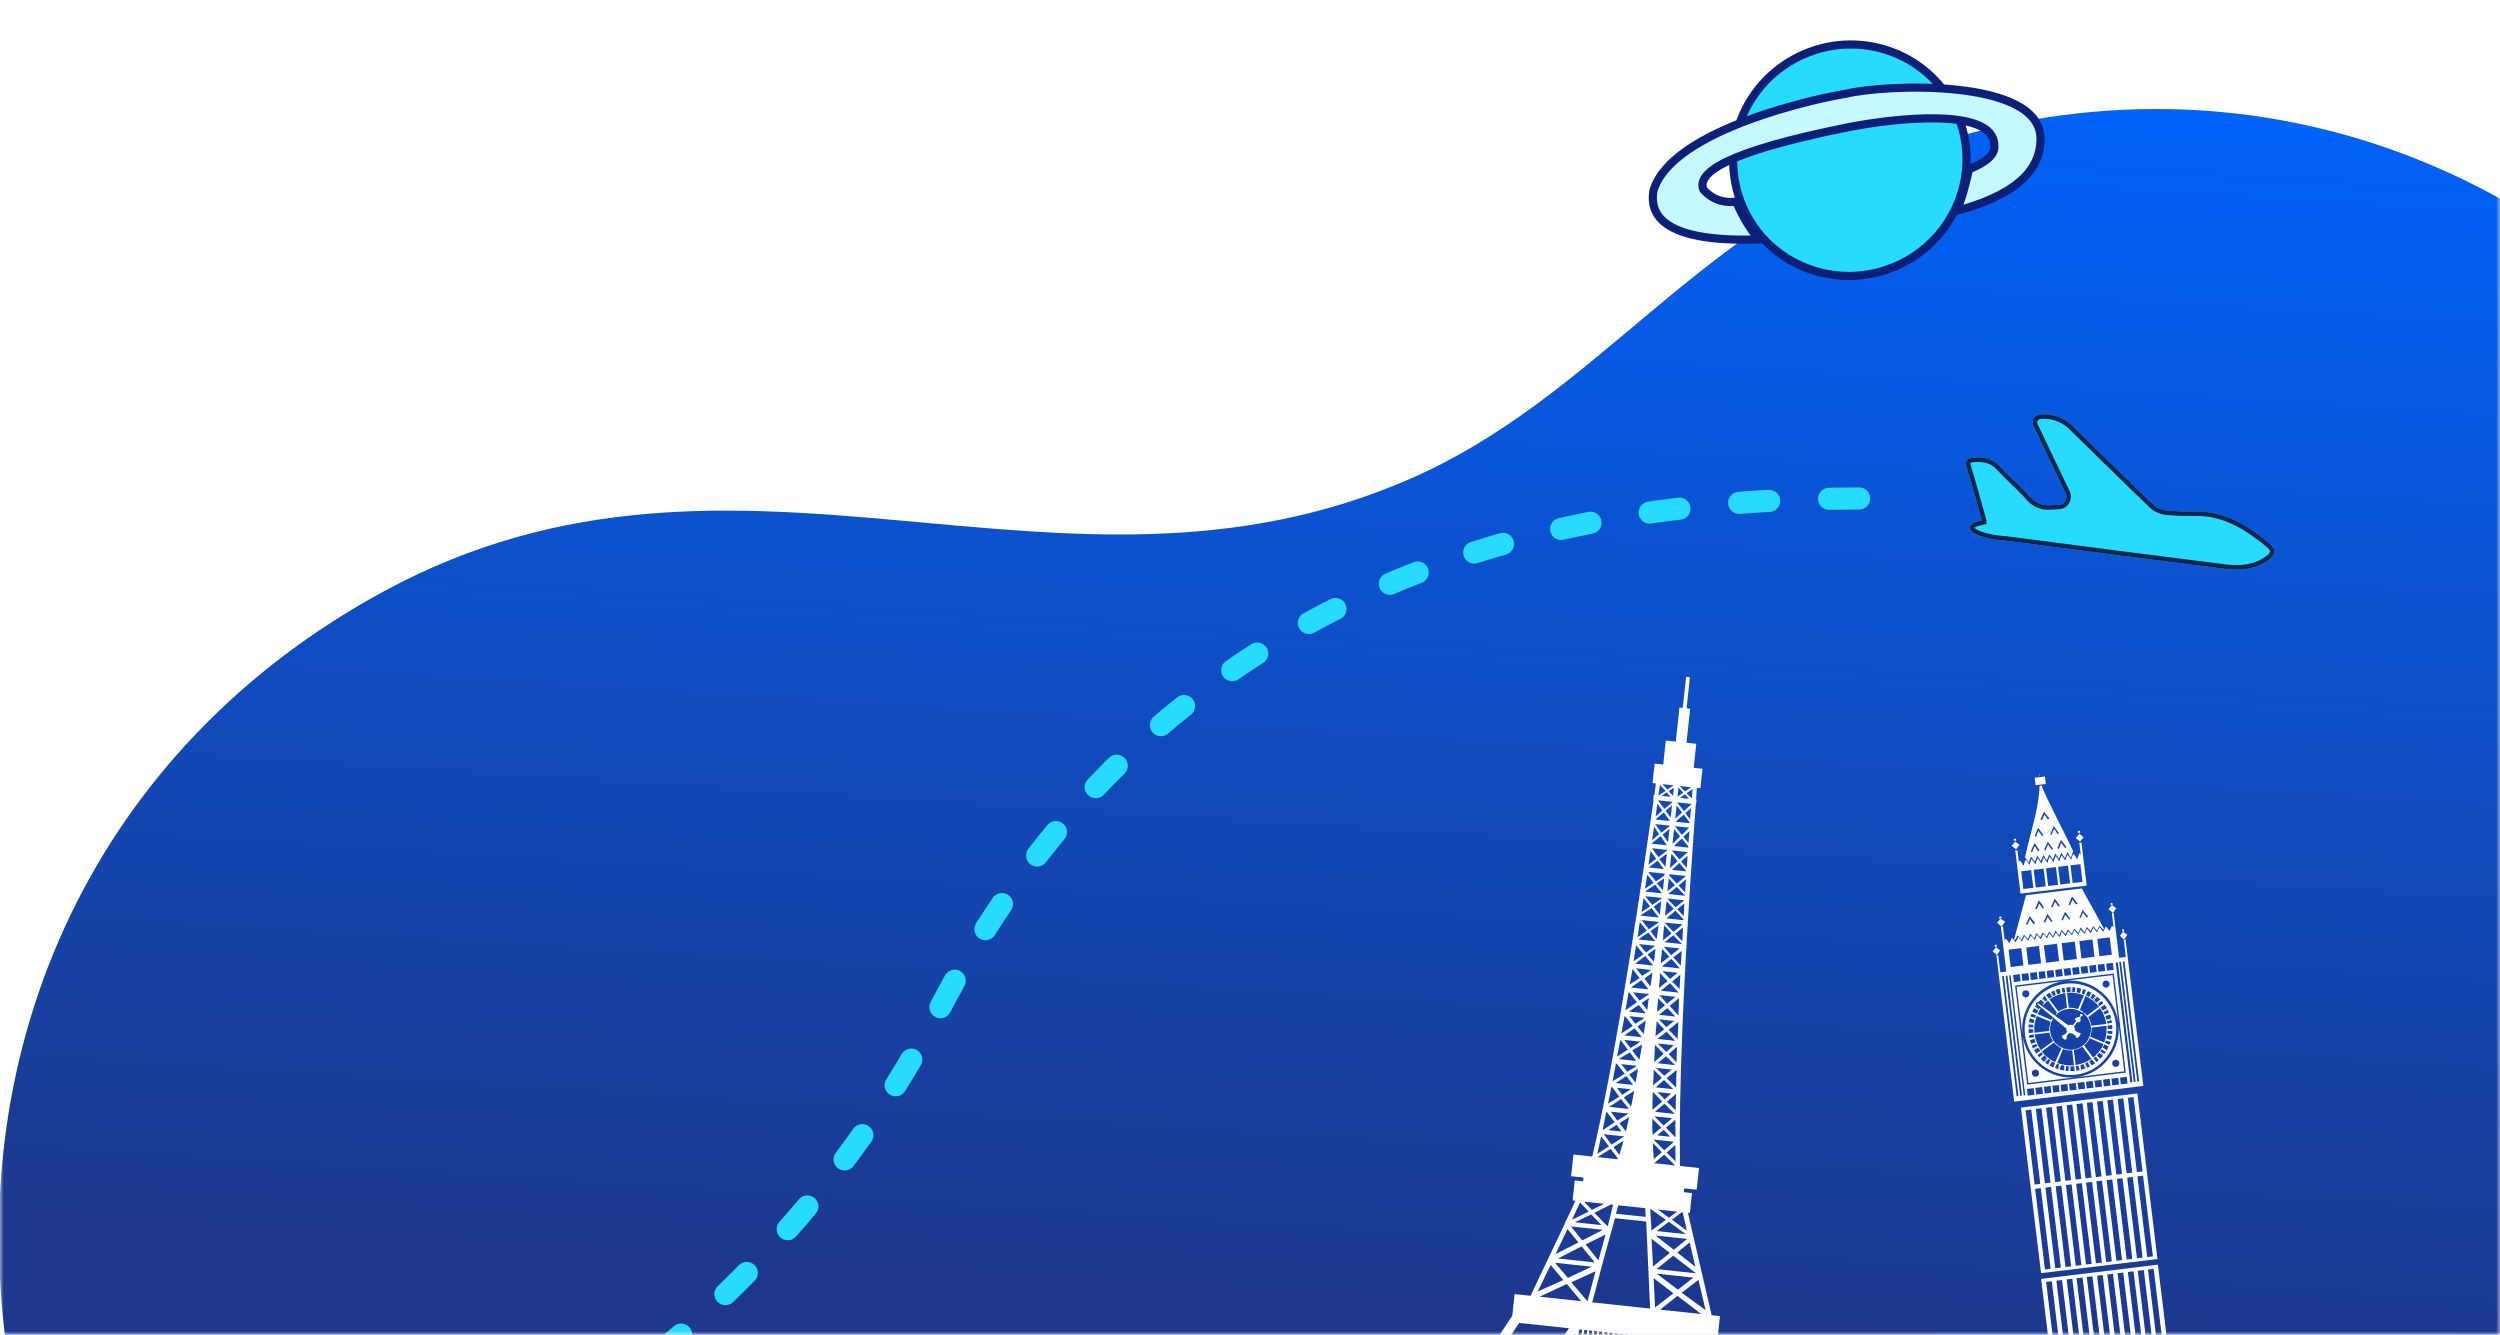 <svg width="339" height="181" viewBox="0 0 339 181" fill="none" xmlns="http://www.w3.org/2000/svg">
<mask id="mask0_8006_1935" style="mask-type:alpha" maskUnits="userSpaceOnUse" x="0" y="0" width="339" height="181">
<rect width="339" height="181" fill="#D9D9D9"/>
</mask>
<g mask="url(#mask0_8006_1935)">
<path d="M210.359 526.917C191.932 479.397 142.653 452.649 92.649 464.887C72.661 469.776 57.614 482.807 37.986 488.13C-50.173 512.045 -120.801 415.046 -72.748 338.076C-53.739 307.632 -20.216 300.834 -3.676 265.406C10.852 234.295 5.988 216.06 1.158 184.632C-5.47 141.455 13.152 101.209 52.179 80.111C100.206 54.158 143.563 85.629 191.069 64.993C216.203 54.087 229.704 31.331 256.957 21.282C346.477 -11.736 426.474 87.762 376.074 168.553C356.92 199.262 324.377 205.551 307.083 241.408C279.219 299.161 298.926 346.722 336.978 392.557C367.388 429.207 407.371 451.491 409.301 504.528C412.618 595.538 302.401 643.265 238.141 578.393C221.333 561.42 218.472 547.861 210.359 526.917Z" fill="url(#paint0_linear_8006_1935)"/>
<g clip-path="url(#clip0_8006_1935)" filter="url(#filter0_d_8006_1935)">
<ellipse cx="251.542" cy="20.678" rx="15.846" ry="15.661" transform="rotate(-23.493 251.542 20.678)" fill="#27DBFF" stroke="#0C207A" stroke-width="1.108"/>
<path d="M277.395 17.787C277.376 23.273 271.865 25.94 266.012 27.558C266.892 25.548 267.359 23.308 267.696 21.927C270.847 20.558 271.202 19.553 271.126 18.66C271.121 13.478 257.721 14.921 251.117 16.248C234.961 19.496 230.677 22.356 231.692 24.692C233.135 26.287 234.942 26.48 236.105 26.283C236.742 27.656 237.469 29.285 239.171 31.418C225.323 31.882 224.483 27.517 224.893 24.87C227.227 16.449 247.78 12.145 251 11.67C256.066 10.394 277.422 9.443 277.395 17.787Z" fill="#C5F9FE" stroke="#0C207A" stroke-width="1.108"/>
</g>
<g clip-path="url(#clip1_8006_1935)">
<path fill-rule="evenodd" clip-rule="evenodd" d="M230.974 200.924L231.618 200.993L227.75 191.05C225.461 188.326 222.133 186.469 218.321 186.061C214.834 185.687 211.532 186.605 208.857 188.407L202.583 197.88L203.518 197.98L203.273 200.271L191.001 198.955L191.247 196.665L192.863 196.838L205.064 178.41L205.379 175.476L207.545 175.708L212.231 165.833L212.255 165.608L212.32 165.615L213.633 162.818L213.247 162.776L213.537 160.068L214.669 160.189L214.725 159.673L213.043 159.493L213.358 156.555L215.91 156.829C219.411 142.131 223.063 116.62 224.233 108.456L224.168 108.449L224.237 107.806L224.335 107.816L224.537 106.238L224.086 106.19L224.369 103.547L225.534 103.672L225.883 100.414L227.238 100.56L227.732 95.946L228.184 95.995L228.637 91.77L229.154 91.826L228.701 96.05L229.185 96.102L228.69 100.715L230.015 100.857L229.666 104.115L230.86 104.243L230.577 106.886L230.092 106.834L229.988 108.422L230.054 108.429L229.985 109.073L229.952 109.069C229.618 113.7 228.849 123.925 228.349 134.705L228.371 134.807L228.335 134.836C228.026 141.359 227.801 148.024 227.775 153.765C227.769 155.331 227.813 156.737 227.799 158.107L230.383 158.384L230.069 161.322L228.39 161.142L228.335 161.658L229.434 161.776L229.144 164.484L228.886 164.457L229.575 167.469L232.099 178.345L233.227 178.466L232.933 181.207L233.17 181.133L241.316 202.036L243.253 202.244L243.007 204.534L230.735 203.219L230.981 200.928L230.974 200.924ZM208.517 175.125L211.983 173.573L210.272 171.529L208.513 175.125L208.517 175.125ZM210.923 170.065L214.031 168.476L212.563 166.652L210.923 170.065ZM213.152 165.41L215.431 164.283L214.256 163.05L213.152 165.41ZM228.161 164.375L228.063 164.365L226.712 165.393L228.743 166.883L228.161 164.375ZM229.126 168.461L227.442 169.847L229.884 171.771L229.126 168.461ZM230.316 173.546L228.037 175.291L231.277 177.661L230.312 173.545L230.316 173.546ZM226.951 106.497L226.106 107.058L225.4 106.331L226.951 106.497ZM225.856 107.262L224.874 107.874L225.095 106.431L225.856 107.262ZM225.296 107.919L225.999 107.439L226.523 108.051L225.296 107.919ZM226.278 107.275L226.978 106.827L226.86 107.925L226.278 107.275ZM226.771 108.795L225.695 109.691L224.808 108.518L226.778 108.729L226.771 108.795ZM225.409 109.921L224.507 110.707L224.727 108.969L225.409 109.921ZM224.463 111.125L225.611 110.171L226.432 111.336L224.463 111.125ZM225.864 109.94L226.726 109.216L226.549 110.86L225.864 109.937L225.864 109.94ZM226.428 111.99L225.284 112.912L224.462 111.746L226.432 111.957L226.428 111.99ZM224.968 113.106L224.031 113.917L224.29 112.085L224.965 113.102L224.968 113.106ZM223.95 114.365L225.199 113.388L226.014 114.619L223.946 114.397L223.95 114.365ZM225.452 113.158L226.383 112.408L226.19 114.215L225.452 113.158ZM226.072 115.313L224.895 116.231L224.011 115.026L226.079 115.248L226.072 115.313ZM224.576 116.454L223.544 117.256L223.565 117.063L223.81 115.394L224.58 116.455L224.576 116.454ZM223.567 117.622L224.777 116.708L225.602 117.84L223.567 117.622ZM225.028 116.503L226.02 115.76L225.827 117.567L225.028 116.503ZM225.709 118.698L224.542 119.518L223.502 118.233L225.664 118.465L225.726 118.505L225.705 118.697L225.709 118.698ZM224.227 119.712L223.064 120.499L223.366 118.608L224.227 119.712ZM223.055 120.892L224.428 119.961L225.348 121.137L223.055 120.892ZM224.678 119.76L225.661 119.115L225.488 120.73L224.678 119.76ZM226.335 118.665L226.443 118.548L228.605 118.78L227.385 119.822L226.331 118.698L226.335 118.665ZM225.377 121.795L224.039 122.696L223.087 121.517L225.38 121.762L225.377 121.795ZM223.757 122.894L222.594 123.681L222.863 121.787L223.757 122.894ZM222.483 124.096L223.958 123.143L224.933 124.421L222.476 124.158L222.483 124.092L222.483 124.096ZM224.241 122.946L225.267 122.206L225.069 124.046L224.241 122.946ZM224.926 125.075L223.585 126.008L222.606 124.764L224.933 125.013L224.926 125.078L224.926 125.075ZM223.302 126.206L222.063 127.084L222.35 125.027L223.302 126.206ZM222.13 127.386L223.504 126.456L224.456 127.635L222.13 127.386ZM223.819 126.262L224.881 125.496L224.77 126.529L224.682 127.042L224.647 127.365L223.819 126.265L223.819 126.262ZM222.479 124.746L222.35 125.027L222.414 124.739L222.479 124.746ZM224.456 128.253L223.184 129.161L222.261 128.018L224.456 128.253ZM222.862 129.388L221.517 130.354L221.851 128.172L222.861 129.391L222.862 129.388ZM221.715 130.669L223.099 129.645L224.169 130.932L221.715 130.669ZM223.415 129.414L224.51 128.649L224.418 129.194L224.328 130.034L224.254 130.419L223.415 129.417L223.415 129.414ZM223.907 131.522L222.678 132.335L221.843 131.301L223.911 131.523L223.907 131.522ZM222.32 132.624L220.986 133.493L221.378 131.38L222.323 132.625L222.32 132.624ZM221.137 133.902L222.583 132.914L223.529 134.159L221.137 133.902ZM222.968 132.694L224.066 131.896L224.021 132.318L223.799 133.761L222.968 132.694ZM223.656 134.79L222.319 135.691L221.461 134.555L223.656 134.79ZM221.967 135.914L220.412 136.987L220.846 134.489L221.967 135.911L221.967 135.914ZM220.886 137.17L222.223 136.269L223.147 137.413L220.886 137.17ZM222.615 135.984L223.597 135.339L223.583 135.47L223.533 135.626L223.443 136.466L223.355 136.979L222.611 135.987L222.615 135.984ZM223.016 138.016L221.754 138.826L220.951 137.795L223.019 138.017L223.016 138.016ZM221.395 139.115L219.848 140.155L220.303 137.725L221.395 139.115ZM220.245 140.396L221.655 139.437L222.637 140.653L220.245 140.396ZM222.043 139.184L223.174 138.394L223.103 138.746L223.075 139.005L222.878 140.223L222.043 139.188L222.043 139.184ZM222.441 141.249L221.107 142.118L220.245 141.014L222.441 141.249ZM220.722 142.338L219.283 143.261L219.721 140.991L220.722 142.338ZM219.507 143.612L221.008 142.695L221.862 143.865L219.503 143.612L219.507 143.612ZM221.334 142.436L222.661 141.633C222.556 142.306 222.443 143.044 222.305 143.717L221.33 142.44L221.334 142.436ZM221.99 144.529L220.663 145.332L219.827 144.297L221.993 144.529L221.99 144.529ZM220.311 145.592L218.665 146.622C218.813 145.854 218.965 145.021 219.117 144.225L219.244 144.238L220.307 145.592L220.311 145.592ZM219.096 146.863L220.538 145.907L221.455 147.116L219.096 146.863ZM220.919 145.687L222.108 144.932C222.006 145.575 221.905 146.215 221.777 146.823L220.919 145.687ZM221.131 147.699L219.97 148.457L219.256 147.498L221.131 147.699ZM219.582 148.709L218.045 149.655C218.219 148.957 218.364 148.189 218.48 147.418L218.64 147.435L219.582 148.709ZM218.193 150.094L219.81 149.028L220.876 150.382L218.193 150.094ZM220.194 148.808L221.597 147.918C221.455 148.62 221.343 149.391 221.172 150.057L220.194 148.808ZM220.839 150.999L219.302 151.945L218.418 150.74L220.839 150.999ZM218.951 152.165L217.436 153.175L217.337 153.165C217.489 152.365 217.645 151.535 217.829 150.706L218.947 152.164L218.951 152.165ZM218.084 153.245L219.207 152.519L219.893 153.439L218.084 153.245ZM219.592 152.3L220.922 151.464C220.751 152.133 220.613 152.836 220.482 153.439L219.592 152.3ZM220.246 154.098L218.524 155.219L217.468 153.8L220.246 154.098ZM218.176 155.443L216.598 156.45C216.747 155.683 216.961 154.889 217.113 154.089L218.176 155.443ZM216.612 156.904L218.396 155.79L219.371 157.067L219.368 157.1L219.325 157.191L216.613 156.9L216.612 156.904ZM218.784 155.541L220.151 154.676C219.947 155.371 219.776 156.041 219.583 156.605L218.784 155.541ZM227.759 106.584L228.495 107.314L229.306 106.75L227.755 106.583L227.759 106.584ZM228.699 107.567L229.409 108.265L229.514 106.971L228.699 107.567ZM229.042 108.321L228.486 107.706L227.815 108.189L229.042 108.321ZM228.248 107.486L227.604 106.795L227.469 108.053L228.248 107.486ZM227.393 108.799L228.341 109.978L229.359 109.043L229.362 109.01L227.393 108.799ZM228.54 110.257L229.167 111.107L229.296 109.588L228.54 110.257ZM229.151 111.565L228.322 110.465L227.207 111.423L229.144 111.63L229.151 111.565ZM228.092 110.179L227.348 109.217L227.154 111.024L228.092 110.179ZM227.109 112.03L228.061 113.21L229.045 112.238L227.109 112.03ZM228.263 113.459L228.955 114.317L229.095 112.699L228.263 113.459ZM228.94 114.771L228.042 113.697L226.985 114.727L228.922 114.935L228.94 114.771ZM227.811 113.411L227.005 112.412L226.787 114.445L227.811 113.411ZM226.694 115.314L227.738 116.536L228.857 115.545L226.694 115.314ZM227.969 116.818L228.723 117.682L228.834 116.028L227.965 116.818L227.969 116.818ZM228.671 118.169L227.719 117.023L226.702 117.958L228.671 118.169ZM227.481 116.766L226.642 115.764L226.431 117.731L227.481 116.766ZM227.62 120.076L228.498 121.019L228.623 119.238L227.62 120.076ZM228.486 121.441L227.37 120.277L226.189 121.228L228.482 121.474L228.486 121.441ZM227.132 120.023L226.283 119.116L226.096 120.857L227.132 120.023ZM226.058 121.835L227.203 123.035L228.384 122.084L226.058 121.835ZM227.437 123.288L228.316 124.232L228.4 122.513L227.433 123.292L227.437 123.288ZM228.271 124.65L227.187 123.49L225.964 124.531L228.29 124.781L228.271 124.65ZM226.953 123.236L225.984 122.217L225.773 124.184L226.953 123.233L226.953 123.236ZM225.708 125.092L226.913 126.362L228.162 125.355L225.708 125.092ZM227.179 126.622L228.116 127.638L228.219 125.755L227.179 126.622ZM228.075 128.023L226.897 126.819L225.716 127.77L228.075 128.023ZM226.662 126.566L225.667 125.481L225.546 126.608L225.523 127.128L225.482 127.517L226.662 126.566ZM225.618 128.378L226.606 129.528L227.751 128.606L225.618 128.378ZM226.899 129.82L227.924 130.942L228.04 128.931L226.899 129.82ZM227.784 131.32L226.649 130.025L225.33 131.057L227.784 131.32ZM226.356 129.729L225.361 128.644L225.324 129.291L225.234 130.131L225.215 130.618L226.356 129.729ZM225.429 131.685L226.461 132.741L227.496 131.907L225.429 131.685ZM226.746 133.099L227.749 134.118L227.858 132.174L226.746 133.099ZM227.631 134.598L226.46 133.329L225.207 134.339L227.628 134.598L227.631 134.598ZM226.131 133.033L225.073 131.941L225.087 132.432L224.954 133.984L226.135 133.033L226.131 133.033ZM225.014 134.936L226.064 136.093L227.209 135.171L225.014 134.936ZM226.394 136.389L227.594 137.694L227.683 135.354L226.397 136.389L226.394 136.389ZM227.184 137.845L226.1 136.685L224.956 137.606L227.184 137.845ZM225.778 136.323L224.835 135.372L224.81 135.598L224.826 135.761L224.736 136.601L224.703 137.215L225.779 136.319L225.778 136.323ZM224.952 138.224L225.951 139.276L227.02 138.446L224.952 138.224ZM226.274 139.638L227.481 140.878L227.595 138.573L226.274 139.638ZM227.158 141.138L225.984 139.901L224.734 140.878L227.158 141.138ZM225.658 139.572L224.63 138.484L224.618 138.905L224.59 139.163L224.477 140.523L225.658 139.572ZM224.8 141.502L225.952 142.637L226.966 141.735L224.8 141.502ZM226.277 142.933L227.335 144.058L227.396 141.943L226.277 142.933ZM227.13 144.429L225.919 143.222L224.771 144.176L227.126 144.429L227.13 144.429ZM225.597 142.893L224.419 141.69C224.365 142.5 224.347 143.282 224.301 144.027L225.597 142.893ZM224.541 144.803L225.668 145.869L226.704 145.035L224.538 144.802L224.541 144.803ZM225.993 146.201L227.292 147.484C227.28 146.666 227.298 145.918 227.351 145.108L227.319 145.104L225.993 146.201ZM226.911 147.701L225.639 146.454L224.52 147.444L226.908 147.7L226.911 147.701ZM225.346 146.161L224.255 145.066C224.212 145.779 224.202 146.495 224.162 147.178L225.349 146.162L225.346 146.161ZM224.745 148.086L225.719 149.073L226.62 148.287L224.749 148.087L224.745 148.086ZM226.044 149.402L227.226 150.573C227.24 149.825 227.221 149.106 227.268 148.36L227.235 148.357L226.044 149.402ZM227.108 151.05L225.689 149.658L224.425 150.762L227.105 151.049L227.108 151.05ZM225.393 149.366L224.13 148.057C224.073 148.9 224.081 149.718 224.067 150.496L225.396 149.366L225.393 149.366ZM224.33 151.373L225.571 152.617L226.755 151.633L224.334 151.374L224.33 151.373ZM225.896 152.909L227.192 154.221C227.177 153.436 227.201 152.623 227.186 151.838L225.897 152.906L225.896 152.909ZM226.482 154.145L225.603 153.205L224.705 153.955L226.482 154.145ZM225.274 152.909L224.063 151.701C224.049 152.45 224.032 153.198 224.09 153.889L225.275 152.905L225.274 152.909ZM224.221 154.524L225.666 155.985L226.999 154.822L224.221 154.524ZM225.992 156.281L227.202 157.488C227.213 156.772 227.165 156.017 227.179 155.268L225.991 156.284L225.992 156.281ZM227.144 158.033L225.666 156.569L224.337 157.699L224.366 157.735L227.144 158.033ZM225.34 156.244L224.133 155.004C224.144 155.821 224.196 156.544 224.257 157.172L225.336 156.243L225.34 156.244ZM213.54 165.742L217.159 166.13L215.779 164.677L213.54 165.742ZM217.535 163.236L215.848 164.066L214.823 162.945L217.535 163.236ZM216.196 164.464L218.442 163.333L218.733 163.364L218.036 166.228L217.908 166.214L216.2 164.464L216.196 164.464ZM226.291 165.675L224.621 166.93L228.597 167.356L226.295 165.675L226.291 165.675ZM224.801 164.015L226.318 165.123L227.419 164.296L224.801 164.015ZM225.893 165.404L223.768 163.904L223.94 166.861L225.893 165.404ZM211.25 170.652L216.255 171.189L214.464 169.007L211.25 170.652ZM217.351 166.772L214.551 168.2L213.023 166.308L217.351 166.772ZM215.019 168.74L217.711 167.399L216.745 170.918L215.019 168.743L215.019 168.74ZM226.878 170.272L224.625 172.086L229.983 172.661L226.878 170.272ZM224.49 167.538L226.964 169.469L228.786 167.998L224.49 167.538ZM226.424 169.9L223.954 167.973L224.133 171.482L224.139 171.743L226.428 169.9L226.424 169.9ZM227.468 175.719L225.11 177.588L230.698 178.187L227.468 175.719ZM224.653 172.711L227.525 174.879L229.626 173.244L224.653 172.711ZM226.917 175.369L224.231 173.32L224.424 177.29L226.916 175.373L226.917 175.369ZM208.768 175.836L214.422 176.442L212.452 174.109L208.772 175.836L208.768 175.836ZM215.837 171.765L212.603 173.279L210.864 171.232L215.837 171.765ZM213.061 173.884L216.36 172.377L215.269 176.47L213.065 173.884L213.061 173.884ZM224.934 183.802L224.826 184.802C225.042 184.924 225.261 185.043 225.447 185.129L224.934 183.802ZM224.582 184.676L224.734 183.258L224.402 182.406L224.181 184.471L224.582 184.676ZM223.893 184.374L224.162 181.859L223.959 181.315L223.799 181.297L223.492 184.166L223.893 184.371L223.893 184.374ZM223.21 184.04L223.508 181.266L223.118 181.224L222.831 183.9L223.211 184.037L223.21 184.04ZM222.547 183.837L222.831 181.194L222.412 181.149L222.142 183.665L222.547 183.837ZM221.855 183.601L222.121 181.118L221.699 181.072L221.439 183.494L221.854 183.604L221.855 183.601ZM221.188 183.4L221.44 181.045L221.022 181L220.776 183.29L221.188 183.4ZM220.521 183.23L220.763 180.972L220.341 180.927L220.102 183.152L220.521 183.23ZM219.847 183.124L220.086 180.899L219.667 180.854L219.432 183.047L219.847 183.124ZM219.137 183.015L219.372 180.823L218.954 180.778L218.719 182.97L219.137 183.015ZM218.428 182.939L218.663 180.747L218.273 180.705L218.038 182.897L218.428 182.939ZM217.75 182.866L217.985 180.674L217.567 180.629L217.328 182.854L217.75 182.866ZM217.034 182.856L217.276 180.598L216.853 180.553L216.608 182.843L217.034 182.856ZM216.349 182.849L216.598 180.525L216.18 180.481L215.927 182.836L216.349 182.849ZM215.655 182.903L215.918 180.452L215.495 180.407L215.226 182.923L215.655 182.903ZM214.967 182.928L215.241 180.38L214.822 180.335L214.535 183.011L214.967 182.928ZM214.237 183.045L214.531 180.304L214.24 180.273L214.088 180.484L213.805 183.127L214.237 183.045ZM213.506 183.162L213.738 180.998L213.262 181.764L213.103 183.247L213.506 183.162ZM232.797 200.369L234.704 198.422L231.258 196.42L232.794 200.369L232.797 200.369ZM235.395 197.776L237.258 195.92L231.092 195.259L235.395 197.776ZM237.808 196.6L236.194 198.255L239.121 199.907L237.811 196.601L237.808 196.6ZM235.503 198.898L233.267 201.17L239.857 201.876L239.628 201.263L235.503 198.898ZM230.387 194.205L232.4 193.086L229.42 191.656L230.387 194.205ZM233.195 192.678L235.066 191.673L230.094 191.14L233.195 192.678ZM235.992 191.901L233.942 193.02L236.988 194.49L235.991 191.905L235.992 191.901ZM233.112 193.453L230.994 194.627L236.775 195.247L233.112 193.453ZM229.548 190.46L235.005 191.045L231.557 189.37L229.548 190.46ZM228.8 190.122L230.809 189.032L227.799 187.57L228.8 190.122ZM231.644 188.566L233.62 187.506L228.258 186.931L231.644 188.566ZM234.368 187.847L232.391 188.941L235.368 190.404L234.368 187.847ZM227.287 186.239L234.036 186.962L233.548 185.704L226.799 184.98L227.283 186.238L227.287 186.239ZM201.494 197.079L200.018 194.704L203.904 193.488L201.494 197.079ZM199.479 193.925L198.085 191.72L204.255 192.382L199.483 193.926L199.479 193.925ZM197.429 192.304L198.597 194.224L195.517 195.199L197.429 192.304ZM199.136 194.999L200.872 197.697L194.348 196.997L194.705 196.418L199.136 194.999ZM205.189 191.537L203.426 189.98L206.715 189.189L205.189 191.537ZM202.707 189.41L201.124 188.034L206.096 188.567L202.707 189.41ZM200.233 188.1L201.936 189.588L198.714 190.386L200.233 188.1ZM202.624 190.184L204.477 191.784L198.664 191.161L202.624 190.184ZM206.777 188.019L201.317 187.433L205.041 186.527L206.777 188.019ZM233.294 185.055L226.545 184.331L225.445 181.474L232.194 182.198L233.29 185.055L233.294 185.055ZM207.577 187.88L205.815 186.352L209.164 185.572L207.577 187.88ZM205.127 185.724L203.424 184.269L208.753 184.84L205.131 185.724L205.127 185.724ZM202.617 184.473L204.325 185.928L201.138 186.697L202.617 184.473ZM209.944 184.379L203.162 183.652L203.905 182.526L210.687 183.253L209.948 184.38L209.944 184.379ZM211.04 182.669L204.291 181.946L206.001 179.389L212.751 180.113L211.04 182.669ZM218.994 165.187L223.224 165.64L223.756 177.443L215.907 176.601L217.45 170.762L218.994 165.187ZM223.159 165.012L219.122 164.579L219.439 163.44L223.09 163.832L223.159 165.012ZM212.801 183.314L212.916 182.249L212.06 183.529C212.3 183.422 212.532 183.384 212.801 183.314ZM226.576 187.99L226.295 187.276C224.085 185.634 221.456 184.573 218.518 184.258C215.835 183.97 213.214 184.373 210.888 185.33L210.494 185.942C212.926 184.898 215.656 184.407 218.466 184.708C221.564 185.04 224.285 186.215 226.576 187.994L226.576 187.99Z" fill="white"/>
</g>
<path fill-rule="evenodd" clip-rule="evenodd" d="M288.209 129.772L287.35 129.877L286.602 123.734L286.517 123.843L286.359 123.763L286.598 125.732L286.38 125.517L286.232 125.875L286.078 126.234L285.799 125.928L285.563 125.616L285.366 125.98L285.218 126.339L284.939 126.032L284.704 125.721L284.507 126.085L284.353 126.444L284.123 126.132L283.844 125.825L283.69 126.184L283.493 126.549L283.263 126.236L282.984 125.93L282.836 126.288L282.682 126.647L282.397 126.342L282.167 126.029L281.97 126.394L281.816 126.752L281.538 126.446L281.308 126.134L281.11 126.498L280.962 126.856L280.727 126.545L280.448 126.239L280.299 126.597L280.102 126.961L279.872 126.649L279.593 126.342L279.445 126.701L279.296 127.059L279.012 126.753L278.777 126.442L278.58 126.806L278.431 127.164L278.152 126.858L277.922 126.546L277.72 126.911L277.571 127.269L277.341 126.957L277.057 126.651L276.909 127.009L276.712 127.374L276.481 127.061L276.203 126.755L276.054 127.113L275.9 127.472L275.622 127.166L275.392 126.854L275.189 127.219L275.041 127.577L274.762 127.27L274.526 126.959L274.329 127.323L274.181 127.681L273.951 127.369L273.672 127.063L273.518 127.422L273.321 127.786L273.091 127.474L272.812 127.167L272.658 127.526L272.51 127.885L272.231 127.578L272.001 127.266L271.841 127.576L271.596 125.565L271.468 125.679L271.31 125.6L272.057 131.743L271.241 131.842L270.948 129.441L270.868 129.594L270.705 129.471L273.127 149.382L290.638 147.252L288.215 127.34L288.086 127.499L287.972 127.37L288.264 129.771L288.209 129.772ZM297.862 204.741L279.292 207L277.944 195.919L296.514 193.66L297.862 204.741ZM294.586 193.017L293.326 182.655L292.558 182.749L293.818 193.11L293.24 193.18L291.979 182.819L291.163 182.919L292.423 193.28L291.85 193.35L290.59 182.988L289.822 183.082L291.082 193.443L290.46 193.519L289.2 183.157L288.432 183.251L289.692 193.612L289.071 193.688L287.81 183.326L287.042 183.42L288.303 193.781L287.681 193.857L286.42 183.496L285.652 183.589L286.913 193.95L286.291 194.026L285.03 183.665L284.263 183.758L285.523 194.119L284.944 194.19L283.684 183.828L282.867 183.928L284.128 194.289L283.555 194.359L282.294 183.998L281.526 184.091L282.787 194.452L282.165 194.528L280.904 184.167L280.136 184.26L281.397 194.621L280.775 194.697L279.515 184.336L278.747 184.429L280.007 194.79L279.385 194.866L276.776 173.419L292.61 171.493L295.219 192.94L294.597 193.015L294.586 193.017ZM292.488 182.176L293.256 182.082L292.036 172.056L291.269 172.15L292.488 182.176ZM278.672 183.857L279.439 183.763L278.22 173.737L277.452 173.831L278.672 183.857ZM280.061 183.687L280.829 183.594L279.609 173.568L278.842 173.662L280.061 183.687ZM281.456 183.518L282.224 183.424L281.005 173.398L280.237 173.492L281.456 183.518ZM282.798 183.355L283.614 183.255L282.394 173.229L281.578 173.329L282.798 183.355ZM284.187 183.186L284.955 183.092L283.736 173.066L282.968 173.16L284.187 183.186ZM285.583 183.016L286.35 182.922L285.131 172.896L284.363 172.99L285.583 183.016ZM286.972 182.847L287.74 182.753L286.521 172.727L285.753 172.821L286.972 182.847ZM288.362 182.678L289.13 182.584L287.91 172.558L287.142 172.652L288.362 182.678ZM289.757 182.508L290.525 182.414L289.306 172.389L288.538 172.482L289.757 182.508ZM291.098 182.345L291.915 182.245L290.695 172.219L289.879 172.319L291.098 182.345ZM271.9 124.99L271.262 124.579L270.796 125.124L271.391 125.634L271.9 124.99ZM286.966 123.157L286.382 122.74L285.911 123.285L286.511 123.794L286.966 123.157ZM288.475 126.771L287.887 126.354L287.464 126.894L288.015 127.409L288.475 126.771ZM271.203 128.872L270.669 128.449L270.197 128.995L270.797 129.503L271.203 128.872ZM271.128 124.645L271.087 124.31L271.374 124.275L271.414 124.61L271.256 124.481L271.128 124.645ZM286.242 122.806L286.202 122.471L286.445 122.441L286.486 122.777L286.371 122.642L286.242 122.806ZM270.529 128.515L270.482 128.131L270.72 128.102L270.761 128.438L270.651 128.352L270.523 128.516L270.529 128.515ZM287.795 126.365L287.754 126.03L287.992 126.001L288.039 126.385L287.875 126.257L287.789 126.366L287.795 126.365ZM274.726 121.381L273.117 127.372L273.171 127.415L273.232 127.506L273.589 126.831L273.989 127.321L274.098 127.406L274.183 127.297L274.454 126.726L274.968 127.344L275.048 127.186L275.313 126.572L275.67 127.111L275.834 127.239L276.136 126.522L276.584 127.005L276.645 127.096L276.73 126.987L277.001 126.416L277.401 126.906L277.51 126.991L277.596 126.882L277.866 126.311L278.266 126.8L278.381 126.934L278.461 126.777L278.726 126.163L279.088 126.7L279.252 126.829L279.283 126.677L279.554 126.106L280.002 126.589L280.063 126.681L280.419 126.006L280.819 126.495L280.928 126.581L281.014 126.471L281.285 125.901L281.799 126.519L281.879 126.361L282.144 125.747L282.549 126.279L282.664 126.413L282.967 125.696L283.415 126.179L283.475 126.271L283.832 125.596L284.232 126.085L284.341 126.171L284.427 126.062L284.698 125.491L285.206 126.06L285.243 125.957L285.286 125.902L282.287 120.472L274.754 121.389L274.726 121.381ZM275.961 125.176L275.386 124.418L275.217 124.246L274.712 125.328L274.913 125.403L275.258 124.631L275.73 125.303L275.956 125.177L275.961 125.176ZM279.329 122.819L278.743 122.012L278.622 121.834L278.123 122.965L278.324 123.04L278.67 122.268L279.141 122.94L279.324 122.819L279.329 122.819ZM281.725 122.527L281.095 121.726L280.975 121.548L280.481 122.678L280.688 122.752L281.033 121.98L281.504 122.653L281.73 122.526L281.725 122.527ZM283.159 124.301L282.53 123.549L282.409 123.371L281.953 124.447L282.111 124.527L282.456 123.755L282.976 124.422L283.159 124.301ZM280.715 124.598L280.183 123.834L280.014 123.663L279.514 124.744L279.715 124.818L280.06 124.047L280.581 124.713L280.715 124.598ZM278.314 124.89L277.782 124.126L277.613 123.955L277.113 125.036L277.314 125.111L277.659 124.339L278.131 125.011L278.308 124.891L278.314 124.89ZM277.172 123.081L276.634 122.268L276.465 122.097L275.971 123.227L276.172 123.301L276.517 122.53L276.989 123.202L277.172 123.081ZM274.085 128.566L272.36 128.775L272.646 131.128L274.371 130.918L274.085 128.566ZM286.08 127.106L284.398 127.311L284.684 129.663L286.366 129.459L286.08 127.106ZM283.733 127.392L281.959 127.608L282.245 129.96L284.019 129.744L283.733 127.392ZM281.332 127.684L279.558 127.9L279.844 130.252L281.618 130.036L281.332 127.684ZM278.931 127.976L277.157 128.192L277.443 130.544L279.217 130.328L278.931 127.976ZM276.486 128.273L274.761 128.483L275.047 130.836L276.772 130.626L276.486 128.273ZM277.413 106.303L276.024 106.472L275.901 105.466L277.291 105.297L277.413 106.303ZM273.848 114.573L273.254 114.108L272.788 114.702L273.382 115.162L273.848 114.573ZM282.528 113.517L281.939 113.051L281.473 113.646L282.067 114.106L282.528 113.517ZM281.968 115.682L281.825 116.089L281.677 116.496L281.629 116.502L281.436 116.136L281.151 115.781L280.96 116.194L280.861 116.596L280.625 116.235L280.34 115.88L280.197 116.287L280.055 116.694L279.813 116.333L279.578 115.973L279.381 116.386L279.238 116.793L279.002 116.432L278.766 116.071L278.575 116.484L278.476 116.886L278.427 116.892L278.191 116.531L277.955 116.17L277.759 116.583L277.659 116.985L277.611 116.991L277.375 116.63L277.139 116.269L276.947 116.682L276.848 117.084L276.799 117.09L276.558 116.729L276.322 116.369L276.131 116.781L276.032 117.183L275.988 117.188L275.747 116.828L275.462 116.473L275.32 116.88L275.177 117.287L274.984 116.921L274.7 116.566L274.509 116.979L274.409 117.381L274.361 117.386L274.168 117.02L273.878 116.666L273.761 116.922L273.556 115.24L273.422 115.355L273.264 115.275L273.533 117.482L273.982 121.175L282.953 120.084L282.504 116.39L282.236 114.184L282.107 114.298L281.949 114.219L282.154 115.901L281.979 115.68L281.968 115.682ZM276.55 104.8C276.568 104.946 276.536 105.093 276.554 105.239L276.603 105.233L276.55 104.8ZM276.571 106.554C276.444 109.928 275.264 113.04 274.589 116.289L274.583 116.24L275.049 116.864L275.109 116.955L275.4 116.141L275.865 116.764L275.926 116.856L275.957 116.753L276.26 116.036L276.737 116.757L276.774 116.654L277.076 115.937L277.554 116.658L277.59 116.555L277.893 115.837L278.31 116.467L278.37 116.558L278.407 116.455L278.709 115.738L279.187 116.459L279.224 116.356L279.526 115.639L280.003 116.36L280.04 116.256L280.342 115.539L280.711 116.175L280.82 116.26L280.857 116.157L281.11 115.446C281.19 115.288 277.216 107.836 276.858 106.519L276.571 106.554ZM277.887 110.965L277.312 110.255L277.186 110.029L276.681 111.112L276.888 111.229L277.233 110.457L277.704 111.13L277.882 110.965L277.887 110.965ZM276.567 115.318L276.03 114.505L275.866 114.333L275.367 115.464L275.568 115.538L275.907 114.718L276.385 115.439L276.567 115.318ZM278.39 115.096L277.803 114.29L277.683 114.112L277.184 115.243L277.385 115.317L277.724 114.497L278.202 115.218L278.384 115.097L278.39 115.096ZM280.212 114.875L279.626 114.068L279.457 113.896L278.958 115.027L279.207 115.096L279.498 114.281L280.024 114.996L280.201 114.876L280.212 114.875ZM277.095 113.251L276.509 112.444L276.34 112.273L275.895 113.397L276.096 113.471L276.386 112.657L276.912 113.372L277.095 113.251ZM279.204 112.994L278.618 112.188L278.497 112.01L278.004 113.14L278.162 113.22L278.544 112.394L279.021 113.115L279.204 112.994ZM273.102 114.082L273.062 113.747L273.348 113.712L273.389 114.047L273.226 113.925L273.097 114.083L273.102 114.082ZM281.787 113.026L281.746 112.69L282.033 112.656L282.074 112.991L281.916 112.867L281.787 113.026ZM275.427 117.987L274.08 118.15L274.372 120.551L275.719 120.388L275.427 117.987ZM282.1 117.175L280.759 117.338L281.051 119.739L282.392 119.576L282.1 117.175ZM280.418 117.379L279.077 117.543L279.369 119.944L280.71 119.78L280.418 117.379ZM278.785 117.578L277.444 117.741L277.736 120.142L279.077 119.979L278.785 117.578ZM277.109 117.782L275.768 117.945L276.06 120.346L277.401 120.183L277.109 117.782ZM291.161 170.456L291.929 170.363L290.598 159.423L289.83 159.516L291.161 170.456ZM277.296 172.143L278.064 172.049L276.733 161.11L275.965 161.203L277.296 172.143ZM278.686 171.974L279.454 171.88L278.123 160.941L277.355 161.034L278.686 171.974ZM280.081 171.804L280.849 171.711L279.518 160.771L278.75 160.864L280.081 171.804ZM281.471 171.635L282.239 171.542L280.908 160.602L280.14 160.695L281.471 171.635ZM282.86 171.466L283.628 171.373L282.297 160.433L281.53 160.526L282.86 171.466ZM284.202 171.303L285.018 171.203L283.687 160.264L282.871 160.363L284.202 171.303ZM285.597 171.133L286.365 171.04L285.034 160.1L284.266 160.193L285.597 171.133ZM286.986 170.964L287.754 170.871L286.423 159.931L285.656 160.024L286.986 170.964ZM288.376 170.795L289.144 170.701L287.813 159.762L287.045 159.855L288.376 170.795ZM289.771 170.625L290.539 170.532L289.208 159.592L288.441 159.685L289.771 170.625ZM289.76 158.938L290.528 158.844L289.302 148.77L288.534 148.863L289.76 158.938ZM275.895 160.624L276.662 160.531L275.437 150.456L274.669 150.55L275.895 160.624ZM277.284 160.455L278.052 160.362L276.827 150.287L276.059 150.381L277.284 160.455ZM278.68 160.286L279.447 160.192L278.222 150.118L277.454 150.211L278.68 160.286ZM280.069 160.117L280.837 160.023L279.612 149.949L278.844 150.042L280.069 160.117ZM281.459 159.948L282.227 159.854L281.001 149.779L280.233 149.873L281.459 159.948ZM282.8 159.784L283.617 159.685L282.391 149.61L281.575 149.71L282.8 159.784ZM284.195 159.615L284.963 159.521L283.738 149.447L282.97 149.54L284.195 159.615ZM285.585 159.446L286.353 159.352L285.127 149.278L284.36 149.371L285.585 159.446ZM286.975 159.276L287.743 159.183L286.517 149.108L285.749 149.202L286.975 159.276ZM288.37 159.107L289.138 159.013L287.912 148.939L287.145 149.032L288.37 159.107ZM289.823 148.273L274.038 150.193L276.77 172.646L292.555 170.726L289.823 148.273ZM275.763 147.547L274.855 147.657L274.966 148.571L275.874 148.461L275.763 147.547ZM288.38 146.012L287.471 146.122L287.582 147.036L288.491 146.926L288.38 146.012ZM287.228 146.152L286.314 146.263L286.425 147.177L287.339 147.066L287.228 146.152ZM286.081 146.291L285.173 146.402L285.284 147.316L286.192 147.205L286.081 146.291ZM284.929 146.432L284.021 146.542L284.132 147.456L285.041 147.345L284.929 146.432ZM283.778 146.572L282.864 146.683L282.975 147.597L283.889 147.486L283.778 146.572ZM282.626 146.712L281.717 146.822L281.828 147.736L282.737 147.626L282.626 146.712ZM281.474 146.852L280.56 146.963L280.671 147.877L281.585 147.766L281.474 146.852ZM280.322 146.992L279.408 147.103L279.519 148.017L280.433 147.906L280.322 146.992ZM279.17 147.132L278.305 147.237L278.416 148.151L279.281 148.046L279.17 147.132ZM278.067 147.266L277.153 147.378L277.264 148.291L278.178 148.18L278.067 147.266ZM276.915 147.407L276.001 147.518L276.112 148.432L277.026 148.32L276.915 147.407ZM280.846 140.113C280.749 140.124 280.651 140.087 280.554 140.099L280.259 140.475C280.233 140.67 280.251 140.816 280.166 140.925C280.123 140.98 280.031 140.991 279.928 140.954C279.851 140.868 279.76 140.782 279.655 140.696C279.552 140.66 279.54 140.568 279.626 140.458C279.711 140.349 279.846 140.284 279.992 140.266L280.335 139.884C280.232 139.847 280.214 139.701 280.203 139.609L280.185 139.463L276.28 136.19L276.269 136.093L276.366 136.081C276.36 136.032 276.409 136.026 276.415 136.075L280.474 139.038C280.517 138.984 280.614 138.972 280.711 138.96C280.809 138.948 280.955 138.98 281.058 139.017L281.568 138.422C281.519 138.428 281.465 138.385 281.459 138.337C281.355 138.3 281.338 138.154 281.43 138.099C281.515 137.99 281.747 137.912 281.985 137.883L282.071 137.774L282.041 137.531L282.376 137.49L282.411 137.776L282.222 137.799L282.094 137.963C282.123 138.201 282.152 138.444 282.067 138.554C281.975 138.614 281.835 138.631 281.78 138.589L281.726 138.546L281.222 139.189C281.283 139.28 281.342 139.366 281.354 139.463C281.366 139.561 281.323 139.615 281.329 139.659C281.498 139.88 281.814 140.039 282.112 140.101C282.112 140.101 282.161 140.095 282.167 140.144C282.173 140.193 282.179 140.241 282.13 140.247C282.033 140.259 282.039 140.308 282.045 140.356C281.996 140.362 282.002 140.411 282.008 140.46C282.014 140.508 281.971 140.563 281.971 140.563C281.874 140.575 281.825 140.581 281.831 140.629C281.782 140.635 281.739 140.69 281.745 140.738L281.697 140.744C281.654 140.799 281.648 140.75 281.599 140.756C281.467 140.432 281.249 140.267 280.939 140.107L280.841 140.119L280.846 140.113ZM280.028 134.56L279.693 134.6L279.568 133.984L279.52 133.99L279.952 133.938L280.028 134.56ZM279.406 134.685C279.272 134.75 279.126 134.768 278.986 134.835L278.769 134.23C278.904 134.164 279.093 134.092 279.282 134.069L279.406 134.685ZM278.754 134.912C278.662 134.973 278.576 135.033 278.43 135.05L278.117 134.507C278.257 134.44 278.392 134.375 278.533 134.314L278.749 134.918L278.754 134.912ZM278.253 135.171C278.119 135.286 277.979 135.352 277.843 135.413L277.443 134.923C277.578 134.808 277.756 134.693 277.939 134.622L278.253 135.171ZM277.618 135.588C277.531 135.692 277.445 135.752 277.354 135.812L276.906 135.329C277.046 135.263 277.126 135.154 277.26 135.039L277.617 135.583L277.618 135.588ZM277.183 135.981C277.097 136.091 277.054 136.145 276.963 136.206L277.072 136.291C277.115 136.237 277.201 136.133 277.238 136.079L277.287 136.073L277.33 136.018C277.459 135.909 277.545 135.8 277.679 135.685L277.727 135.679L278.949 137.331C278.858 137.391 278.772 137.451 278.729 137.505L278.838 137.591C279.224 137.154 279.774 136.895 280.45 136.813C281.126 136.731 281.826 136.937 282.36 137.311L282.555 137.287C282.392 137.164 282.233 137.035 282.027 136.962L282.773 135.071L282.822 135.065C283.035 135.187 283.186 135.262 283.399 135.384L283.453 135.427C283.563 135.513 283.666 135.593 283.824 135.673C283.939 135.807 284.096 135.931 284.26 136.059L284.266 136.107L284.321 136.15C284.436 136.284 284.54 136.371 284.605 136.505L283.003 137.721C282.888 137.592 282.724 137.415 282.609 137.28L282.638 137.518C283.074 137.904 283.442 138.54 283.524 139.21C283.617 139.978 283.364 140.69 282.947 141.278C282.476 141.824 281.846 142.241 281.127 142.328C280.359 142.422 279.647 142.168 279.059 141.751C278.464 141.286 278.097 140.655 278.003 139.882C277.927 139.26 278.046 138.659 278.377 138.179L278.268 138.094C278.225 138.148 278.189 138.252 278.151 138.3L276.298 137.505C276.372 137.304 276.489 137.092 276.617 136.928L276.611 136.88C276.66 136.874 276.654 136.825 276.697 136.776L276.588 136.69C276.546 136.745 276.551 136.794 276.509 136.848L275.926 136.48C276.018 136.419 276.06 136.365 276.098 136.267L276.069 136.029L276.209 135.963C276.246 135.859 276.343 135.848 276.44 135.836C276.527 135.732 276.613 135.672 276.747 135.557L277.189 135.992L277.183 135.981ZM276.471 136.941L276.422 136.946L275.943 136.615L276.465 136.892L276.471 136.941ZM276.385 137.05C276.3 137.159 276.225 137.316 276.194 137.463L275.884 137.308L275.58 137.197C275.66 137.045 275.728 136.839 275.814 136.73L275.862 136.724L276.39 137.049L276.385 137.05ZM276.071 137.675C276.035 137.778 275.997 137.876 275.972 138.027L275.315 137.817C275.352 137.713 275.432 137.561 275.463 137.458L276.071 137.675ZM275.855 138.283C275.824 138.435 275.792 138.582 275.767 138.733L275.17 138.613L275.122 138.619C275.147 138.419 275.227 138.266 275.247 138.072L275.855 138.289L275.855 138.283ZM275.742 138.977C275.705 139.081 275.717 139.178 275.685 139.325L275.051 139.303C275.083 139.156 275.065 139.01 275.096 138.858L275.102 138.907L275.742 138.977ZM275.703 139.427L275.124 139.448L275.118 139.399L275.703 139.427ZM275.72 139.567C275.688 139.714 275.706 139.86 275.724 140.006L275.102 140.081C275.079 139.892 275.061 139.746 275.087 139.551L275.721 139.573L275.72 139.567ZM275.759 140.292C275.771 140.39 275.788 140.53 275.848 140.622L275.184 140.752L275.137 140.368L275.759 140.292ZM275.877 140.86C275.944 141 275.967 141.189 276.033 141.329L275.429 141.551C275.357 141.367 275.291 141.227 275.268 141.038L275.878 140.865L275.877 140.86ZM276.105 141.562C276.166 141.653 276.226 141.745 276.281 141.831L275.688 142.145L275.694 142.194C275.627 142.053 275.562 141.919 275.495 141.779L275.544 141.773L276.099 141.557L276.105 141.562ZM276.353 141.971L275.852 142.273L275.846 142.224L276.353 141.971ZM276.413 142.062C276.48 142.202 276.545 142.337 276.655 142.472L276.123 142.877C276.008 142.743 275.936 142.559 275.826 142.424L275.869 142.37L276.413 142.062ZM276.831 142.697C276.891 142.789 276.951 142.875 277.049 142.912L276.522 143.366C276.462 143.275 276.353 143.189 276.292 143.054L276.831 142.697ZM277.218 143.084C277.333 143.218 277.442 143.303 277.557 143.432L277.183 143.966L277.134 143.972C277.019 143.843 276.861 143.714 276.746 143.58L277.223 143.083L277.218 143.084ZM277.77 143.604C277.867 143.641 277.928 143.733 278.031 143.764L277.711 144.341L277.662 144.347C277.553 144.261 277.449 144.175 277.336 144.096L277.764 143.604L277.77 143.604ZM278.243 143.936C278.401 144.015 278.499 144.053 278.656 144.127L278.44 144.741L278.392 144.746C278.234 144.667 278.082 144.592 277.918 144.464L278.243 143.936ZM278.918 144.243C279.021 144.28 279.119 144.318 279.222 144.355L279.054 144.957C278.902 144.926 278.755 144.894 278.647 144.814L278.918 144.243ZM279.471 144.418C279.623 144.448 279.769 144.48 279.921 144.511L279.856 145.15C279.656 145.125 279.461 145.099 279.309 145.068L279.476 144.417L279.471 144.418ZM280.025 144.548L279.991 145.084L279.942 145.09L280.025 144.548ZM280.171 144.579C280.269 144.567 280.415 144.599 280.512 144.587L280.491 145.221C280.345 145.239 280.198 145.207 280.101 145.219L280.166 144.58L280.171 144.579ZM280.615 144.619L280.664 144.613L280.63 145.149L280.615 144.619ZM280.761 144.601C280.907 144.583 281.102 144.609 281.248 144.591L281.324 145.213C281.129 145.237 280.94 145.26 280.739 145.235L280.761 144.601ZM281.486 144.562C281.583 144.55 281.724 144.533 281.815 144.473L281.988 145.083L281.994 145.131L281.562 145.184L281.486 144.562ZM282.102 144.438C282.242 144.371 282.383 144.354 282.523 144.288L282.745 144.892C282.604 144.958 282.415 144.981 282.226 145.054L282.102 144.438ZM282.664 144.227L282.868 144.734L282.819 144.74L282.658 144.227L282.664 144.227ZM282.75 144.167C282.847 144.155 282.938 144.095 283.073 144.029L283.381 144.578L283.387 144.627C283.247 144.694 283.161 144.753 283.015 144.771L282.745 144.173L282.75 144.167ZM283.17 143.968L283.219 143.962L283.472 144.469L283.17 143.968ZM283.305 143.902C283.445 143.835 283.573 143.721 283.665 143.666L284.065 144.155L284.071 144.204C283.931 144.27 283.754 144.39 283.619 144.5L283.613 144.451L283.305 143.907L283.305 143.902ZM283.886 143.491C283.977 143.43 284.068 143.37 284.149 143.267L284.598 143.75C284.512 143.854 284.377 143.92 284.291 144.029L283.886 143.491ZM284.326 143.097C284.46 142.982 284.541 142.879 284.627 142.77L285.16 143.144C285.032 143.302 284.909 143.465 284.775 143.58L284.326 143.097ZM284.798 142.551C284.878 142.443 284.915 142.345 284.958 142.29L285.535 142.61C285.498 142.713 285.412 142.822 285.331 142.925L284.803 142.551L284.798 142.551ZM285.124 142.029C285.209 141.919 285.289 141.767 285.315 141.616L285.929 141.881C285.855 142.082 285.78 142.24 285.701 142.397L285.652 142.403L285.118 142.029L285.124 142.029ZM285.437 141.403C285.474 141.3 285.511 141.197 285.543 141.1L286.199 141.261C286.119 141.414 286.083 141.522 286.051 141.669L286.003 141.675L285.432 141.404L285.437 141.403ZM285.611 140.844C285.642 140.693 285.716 140.541 285.699 140.395L286.344 140.464L286.392 140.458C286.318 140.66 286.293 140.86 286.267 141.006L285.611 140.844ZM285.767 140.145C285.755 140.048 285.787 139.901 285.775 139.804L286.457 139.819C286.42 139.923 286.438 140.063 286.407 140.215L285.762 140.146L285.767 140.145ZM285.806 139.652L286.396 139.679L286.348 139.685L285.806 139.652ZM285.789 139.511C285.82 139.365 285.802 139.219 285.785 139.073L286.412 138.996C286.435 139.186 286.453 139.332 286.427 139.527L285.793 139.505L285.789 139.511ZM285.75 138.786C285.739 138.694 285.727 138.597 285.666 138.505L286.325 138.326L286.372 138.71L285.744 138.787L285.75 138.786ZM285.649 138.359L285.643 138.311L286.215 138.192L286.221 138.24L285.649 138.359ZM285.631 138.219C285.565 138.079 285.548 137.938 285.481 137.798L286.091 137.576L286.085 137.527C286.157 137.71 286.229 137.899 286.253 138.094L285.637 138.218L285.631 138.219ZM285.403 137.561C285.337 137.42 285.277 137.334 285.216 137.243L285.815 136.929C285.881 137.069 285.941 137.155 285.959 137.301L285.403 137.561ZM285.155 137.102L285.656 136.8L285.662 136.849L285.156 137.108L285.155 137.102ZM285.096 137.016C285.03 136.882 284.963 136.742 284.854 136.607L285.349 136.256L285.397 136.25C285.512 136.384 285.584 136.567 285.699 136.701L285.101 137.016L285.096 137.016ZM284.684 136.43C284.623 136.338 284.564 136.252 284.503 136.161L284.938 135.718C285.047 135.804 285.156 135.933 285.216 136.025L284.684 136.43ZM284.284 135.941C284.176 135.861 284.066 135.775 283.957 135.64L284.38 135.15C284.495 135.284 284.653 135.407 284.762 135.493L284.768 135.542L284.284 135.941ZM283.745 135.523C283.684 135.432 283.576 135.352 283.473 135.315L283.793 134.744C283.902 134.829 284.054 134.904 284.163 134.99L283.74 135.529L283.745 135.523ZM283.369 135.229L283.7 134.749L283.418 135.223L283.369 135.229ZM283.266 135.192C283.108 135.112 283.004 135.026 282.847 134.952L283.118 134.381C283.276 134.461 283.428 134.541 283.586 134.621L283.266 135.197L283.266 135.192ZM282.597 134.884C282.488 134.798 282.39 134.761 282.287 134.729L282.455 134.122C282.607 134.153 282.705 134.19 282.862 134.264L282.597 134.884ZM282.038 134.661C281.891 134.629 281.739 134.598 281.587 134.567L281.706 133.922C281.858 133.953 282.059 134.022 282.211 134.053L282.043 134.66L282.038 134.661ZM281.338 134.548C281.235 134.512 281.094 134.529 280.991 134.492L281.013 133.858C281.165 133.889 281.305 133.872 281.408 133.909L281.338 134.548ZM280.894 134.504L280.845 134.51L280.872 133.925L280.894 134.504ZM280.753 134.521C280.601 134.49 280.412 134.513 280.266 134.531L280.19 133.909L280.763 133.839L280.753 134.521ZM277.91 135.553C278.044 135.438 278.13 135.378 278.265 135.268L278.313 135.262L278.453 135.196C278.593 135.129 278.679 135.069 278.82 135.003L278.868 134.997L278.96 134.937L279.057 134.925C279.197 134.858 279.338 134.841 279.478 134.775L279.716 134.746L279.71 134.697L280.045 134.656L280.29 136.673C279.864 136.775 279.442 136.919 279.131 137.155L277.915 135.552L277.91 135.553ZM280.278 134.628C280.424 134.61 280.564 134.593 280.716 134.624L280.954 134.595C281.106 134.626 281.198 134.615 281.301 134.652L281.35 134.646L281.502 134.677L281.55 134.671C281.697 134.702 281.849 134.733 282.001 134.764L282.007 134.813L282.055 134.807C282.104 134.801 282.159 134.844 282.207 134.838L282.262 134.881C282.359 134.869 282.463 134.955 282.566 134.992L281.77 136.839C281.363 136.697 280.968 136.646 280.529 136.65L280.284 134.633L280.278 134.628ZM284.767 136.71C284.883 136.845 284.948 136.979 285.009 137.12L285.064 137.163C285.07 137.211 285.076 137.26 285.124 137.254L285.13 137.303C285.196 137.438 285.269 137.626 285.34 137.81C285.478 138.133 285.562 138.463 285.609 138.847L283.592 139.092C283.539 138.66 283.346 138.244 283.159 137.927L284.762 136.711L284.767 136.71ZM285.639 139.09C285.656 139.236 285.674 139.377 285.643 139.529C285.666 139.724 285.641 139.919 285.616 140.119C285.571 140.564 285.471 140.96 285.329 141.367L283.432 140.577C283.58 140.169 283.626 139.774 283.622 139.336L285.639 139.09ZM285.212 141.579C285.181 141.731 285.1 141.883 285.026 142.041L284.941 142.15L284.898 142.204C284.813 142.313 284.781 142.416 284.738 142.465L284.646 142.526L284.609 142.629L284.518 142.69L284.567 142.684C284.433 142.799 284.346 142.902 284.266 143.011L284.218 143.017L284.224 143.066L284.181 143.12C284.047 143.235 283.961 143.295 283.826 143.405L282.604 141.753C282.738 141.638 282.911 141.475 283.039 141.311C283.167 141.147 283.291 140.989 283.364 140.783L285.212 141.579ZM283.605 143.574C283.514 143.635 283.384 143.744 283.244 143.81L283.238 143.762L283.147 143.822L283.104 143.877L283.013 143.937C282.915 143.949 282.824 144.01 282.732 144.065L282.683 144.071C282.634 144.077 282.543 144.137 282.494 144.143L282.446 144.149C282.257 144.221 282.122 144.287 281.933 144.31L281.836 144.322C281.695 144.388 281.604 144.4 281.458 144.417L281.212 142.4C281.639 142.299 282.012 142.16 282.372 141.919L283.593 143.57L283.605 143.574ZM281.231 144.45C281.085 144.468 280.939 144.486 280.793 144.454L280.555 144.483C280.403 144.452 280.311 144.464 280.207 144.427C279.964 144.407 279.714 144.344 279.459 144.276L279.411 144.282C279.264 144.251 279.107 144.176 278.955 144.146L279.745 142.249C280.153 142.397 280.548 142.443 280.986 142.439L281.232 144.456L281.231 144.45ZM278.693 144.024C278.59 143.987 278.438 143.907 278.28 143.833L278.329 143.827L278.274 143.784L278.122 143.753L278.117 143.704L278.068 143.71C278.007 143.619 277.904 143.582 277.801 143.501L277.85 143.495L277.795 143.453L277.686 143.367L277.583 143.33C277.473 143.245 277.37 143.164 277.255 143.03L277.14 142.896L277.086 142.853C277.025 142.761 276.965 142.675 276.905 142.584L276.856 142.59L278.507 141.368C278.671 141.541 278.786 141.675 278.999 141.797C279.162 141.925 279.32 142.049 279.532 142.171L278.688 144.024L278.693 144.024ZM276.746 142.411C276.631 142.277 276.566 142.142 276.493 141.954L276.445 141.96C276.378 141.819 276.306 141.636 276.24 141.496C276.179 141.405 276.174 141.356 276.162 141.264C276.024 140.941 275.935 140.611 275.893 140.271L277.91 140.025C277.963 140.458 278.156 140.824 278.392 141.185L276.74 142.406L276.746 142.411ZM275.87 140.037C275.853 139.897 275.83 139.702 275.861 139.556L275.832 139.318C275.869 139.214 275.852 139.074 275.889 138.97C275.877 138.873 275.871 138.824 275.914 138.775L275.909 138.727C275.939 138.575 275.971 138.428 276.008 138.325L276.045 138.222L276.039 138.173C276.033 138.124 276.082 138.118 276.076 138.07C276.113 137.972 276.15 137.869 276.187 137.765L278.083 138.555C277.94 138.962 277.841 139.364 277.894 139.797L275.877 140.042L275.87 140.037ZM286.461 132.224L279.982 133.012C283.535 132.58 286.817 135.15 287.255 138.751L286.461 132.224ZM281.506 133.946L281.555 133.94L281.484 134.531L281.512 133.946L281.506 133.946ZM284.185 135.129L284.234 135.124L283.903 135.603L283.848 135.56L284.185 135.129ZM285.191 142.992L285.149 143.046L284.712 142.66L284.761 142.655L285.191 142.992ZM277.329 143.998L277.274 143.955L277.612 143.524L277.66 143.518L277.329 143.998ZM278.629 134.296L278.678 134.29L278.845 134.852L278.629 134.296ZM284.828 135.633L284.394 136.075L284.388 136.027L284.828 135.633ZM279.2 144.988L279.146 144.946L279.32 144.392L279.2 144.988ZM277.814 144.378L277.808 144.329L278.14 143.85L277.814 144.378ZM276.875 135.481L276.869 135.432L277.263 135.873L277.269 135.922L276.875 135.481ZM278.036 134.61L278.344 135.11L278.301 135.165L278.036 134.61ZM279.982 133.012L273.455 133.806L274.249 140.333C273.812 136.737 276.381 133.45 279.982 133.012ZM274.254 140.327L275.048 146.854L281.575 146.06C277.979 146.498 274.692 143.929 274.254 140.327ZM281.57 146.061L288.048 145.273L287.254 138.746C287.692 142.342 285.123 145.629 281.57 146.061ZM281.529 145.726C278.122 146.14 274.998 143.694 274.584 140.287C274.169 136.88 276.622 133.811 280.029 133.396C283.436 132.982 286.51 135.428 286.919 138.787C287.327 142.145 284.893 145.317 281.529 145.726ZM286.955 144.676C286.668 144.711 286.451 144.545 286.41 144.21C286.381 143.972 286.552 143.754 286.838 143.719C287.076 143.69 287.343 143.85 287.372 144.093C287.413 144.428 287.198 144.646 286.955 144.676ZM285.647 133.925C285.36 133.96 285.137 133.746 285.107 133.503C285.072 133.216 285.243 132.998 285.53 132.963C285.768 132.934 286.034 133.094 286.07 133.386C286.099 133.624 285.89 133.896 285.647 133.925ZM274.756 135.25C274.469 135.285 274.246 135.071 274.216 134.828C274.181 134.541 274.352 134.323 274.639 134.288C274.925 134.253 275.143 134.419 275.179 134.711C275.207 134.949 275.048 135.215 274.756 135.25ZM276.064 146.001C275.777 146.036 275.559 145.87 275.519 145.535C275.49 145.297 275.661 145.079 275.947 145.044C276.234 145.009 276.452 145.175 276.481 145.418C276.522 145.753 276.356 145.965 276.064 146.001ZM286.626 132.006L288.26 145.439L274.876 147.067L273.242 133.635L286.626 132.006ZM286.5 130.562L285.591 130.672L285.708 131.63L286.616 131.519L286.5 130.562ZM273.884 132.097L272.975 132.207L273.092 133.164L274 133.054L273.884 132.097ZM275.036 131.957L274.122 132.068L274.238 133.025L275.152 132.914L275.036 131.957ZM276.187 131.817L275.274 131.928L275.39 132.885L276.304 132.774L276.187 131.817ZM277.291 131.682L276.425 131.788L276.542 132.745L277.407 132.639L277.291 131.682ZM278.442 131.542L277.529 131.653L277.645 132.611L278.559 132.499L278.442 131.542ZM279.594 131.402L278.68 131.513L278.797 132.47L279.711 132.359L279.594 131.402ZM280.746 131.262L279.838 131.372L279.954 132.33L280.863 132.219L280.746 131.262ZM281.898 131.122L280.984 131.233L281.101 132.19L282.014 132.079L281.898 131.122ZM283.05 130.982L282.141 131.092L282.258 132.049L283.166 131.939L283.05 130.982ZM284.202 130.842L283.293 130.952L283.41 131.909L284.318 131.799L284.202 130.842ZM285.348 130.702L284.434 130.813L284.551 131.77L285.465 131.659L285.348 130.702ZM274.424 148.538L274.619 148.515L272.64 132.248L272.445 132.272L274.424 148.538ZM273.462 148.655L273.7 148.626L271.721 132.36L271.483 132.389L273.462 148.655ZM273.943 148.597L274.181 148.568L272.202 132.301L271.964 132.33L273.943 148.597ZM288.868 146.781L289.155 146.746L287.176 130.48L286.889 130.515L288.868 146.781ZM289.825 146.665L290.063 146.636L288.084 130.369L287.846 130.398L289.825 146.665ZM289.344 146.723L289.582 146.694L287.603 130.428L287.365 130.457L289.344 146.723Z" fill="white"/>
<path d="M-71.5 228.62C-41.938 233.203 79.5 228.62 127.5 136.62C165.286 64.196 238.5 67.62 259.5 67.62" stroke="#27DBFF" stroke-width="3" stroke-linecap="round" stroke-dasharray="4.07 8.14"/>
<g filter="url(#filter1_d_8006_1935)">
<path d="M308.146 72.615C305.306 70.328 302.278 68.408 298.414 68.445C297.056 68.476 295.697 68.427 294.345 68.298C293.688 68.228 293.067 67.957 292.57 67.521C288.925 64.03 285.339 60.474 281.721 56.951C280.538 55.721 278.85 55.11 277.153 55.297C276.81 55.344 276.51 55.552 276.346 55.857C276.181 56.162 276.173 56.527 276.322 56.84L280.684 65.965C280.844 66.289 280.831 66.672 280.651 66.985C280.471 67.299 280.146 67.502 279.784 67.526L278.545 67.598C277.459 67.668 276.411 67.193 275.748 66.331C274.485 64.934 273.049 63.707 271.773 62.321C270.751 61.217 269.535 61.038 268.159 61.148C267.25 61.221 266.998 61.574 267.27 62.471C267.919 64.576 268.492 66.716 269.093 68.834C269.186 69.103 269.256 69.379 269.303 69.659C268.309 69.86 267.674 70.197 267.652 70.62C267.609 71.43 269.781 72.222 272.542 72.4L272.581 72.401C282.489 73.7 292.409 74.975 302.341 76.227C304.264 76.469 306.196 76.331 307.914 75.219C309.269 74.34 309.416 73.62 308.146 72.615Z" fill="#27DBFF"/>
<path d="M298.421 68.749C302.172 68.715 305.127 70.576 307.955 72.853L307.957 72.855C308.585 73.352 308.739 73.688 308.712 73.929C308.697 74.055 308.631 74.202 308.473 74.379C308.314 74.557 308.076 74.749 307.748 74.962C306.115 76.019 304.265 76.162 302.379 75.924C292.447 74.672 282.528 73.397 272.621 72.098L272.607 72.096L272.593 72.096L272.555 72.094C271.198 72.006 269.997 71.769 269.15 71.461C268.724 71.305 268.404 71.138 268.2 70.976C268.04 70.849 267.982 70.751 267.964 70.688L267.956 70.636C267.959 70.584 268.006 70.469 268.264 70.322C268.51 70.182 268.882 70.055 269.364 69.958L269.654 69.9L269.604 69.608C269.567 69.385 269.516 69.165 269.451 68.949L269.382 68.735C268.784 66.627 268.211 64.485 267.562 62.38C267.43 61.944 267.466 61.757 267.524 61.672C267.582 61.588 267.74 61.488 268.183 61.453C269.514 61.346 270.618 61.522 271.549 62.528L271.549 62.528C272.193 63.228 272.878 63.888 273.552 64.541C274.06 65.033 274.563 65.521 275.046 66.026L275.521 66.535C276.246 67.466 277.386 67.979 278.565 67.903L278.565 67.902L279.803 67.831L279.805 67.831C280.268 67.799 280.684 67.54 280.916 67.138C281.118 66.787 281.155 66.366 281.024 65.988L280.958 65.83L276.598 56.708L276.597 56.708C276.49 56.483 276.497 56.221 276.615 56.002C276.732 55.784 276.946 55.634 277.192 55.6C278.693 55.435 280.185 55.933 281.286 56.952L281.501 57.162L281.508 57.169C285.123 60.69 288.713 64.249 292.359 67.741L292.358 67.742L292.369 67.751C292.913 68.228 293.593 68.525 294.313 68.601L294.316 68.602C295.68 68.732 297.051 68.781 298.421 68.749Z" stroke="#0D244E" stroke-width="0.611"/>
</g>
</g>
<defs>
<filter id="filter0_d_8006_1935" x="219.071" y="-3.259" width="63.39" height="49.524" filterUnits="userSpaceOnUse" color-interpolation-filters="sRGB">
<feFlood flood-opacity="0" result="BackgroundImageFix"/>
<feColorMatrix in="SourceAlpha" type="matrix" values="0 0 0 0 0 0 0 0 0 0 0 0 0 0 0 0 0 0 127 0" result="hardAlpha"/>
<feOffset dx="-0.698" dy="1.047"/>
<feColorMatrix type="matrix" values="0 0 0 0 0.048 0 0 0 0 0.125 0 0 0 0 0.48 0 0 0 1 0"/>
<feBlend mode="normal" in2="BackgroundImageFix" result="effect1_dropShadow_8006_1935"/>
<feBlend mode="normal" in="SourceGraphic" in2="effect1_dropShadow_8006_1935" result="shape"/>
</filter>
<filter id="filter1_d_8006_1935" x="266.58" y="55.264" width="42.44" height="21.98" filterUnits="userSpaceOnUse" color-interpolation-filters="sRGB">
<feFlood flood-opacity="0" result="BackgroundImageFix"/>
<feColorMatrix in="SourceAlpha" type="matrix" values="0 0 0 0 0 0 0 0 0 0 0 0 0 0 0 0 0 0 127 0" result="hardAlpha"/>
<feOffset dx="-0.586" dy="0.916"/>
<feColorMatrix type="matrix" values="0 0 0 0 0.048 0 0 0 0 0.125 0 0 0 0 0.48 0 0 0 1 0"/>
<feBlend mode="normal" in2="BackgroundImageFix" result="effect1_dropShadow_8006_1935"/>
<feBlend mode="normal" in="SourceGraphic" in2="effect1_dropShadow_8006_1935" result="shape"/>
</filter>
<linearGradient id="paint0_linear_8006_1935" x1="179" y1="176.5" x2="189.5" y2="9" gradientUnits="userSpaceOnUse">
<stop stop-color="#1D388D"/>
<stop offset="1" stop-color="#0062F9"/>
</linearGradient>
<clipPath id="clip0_8006_1935">
<rect width="56.209" height="37.949" fill="white" transform="translate(219.769 8.043) rotate(-11.6)"/>
</clipPath>
<clipPath id="clip1_8006_1935">
<rect width="52.297" height="110.586" fill="white" transform="translate(202.789 89) rotate(6.12)"/>
</clipPath>
</defs>
</svg>
